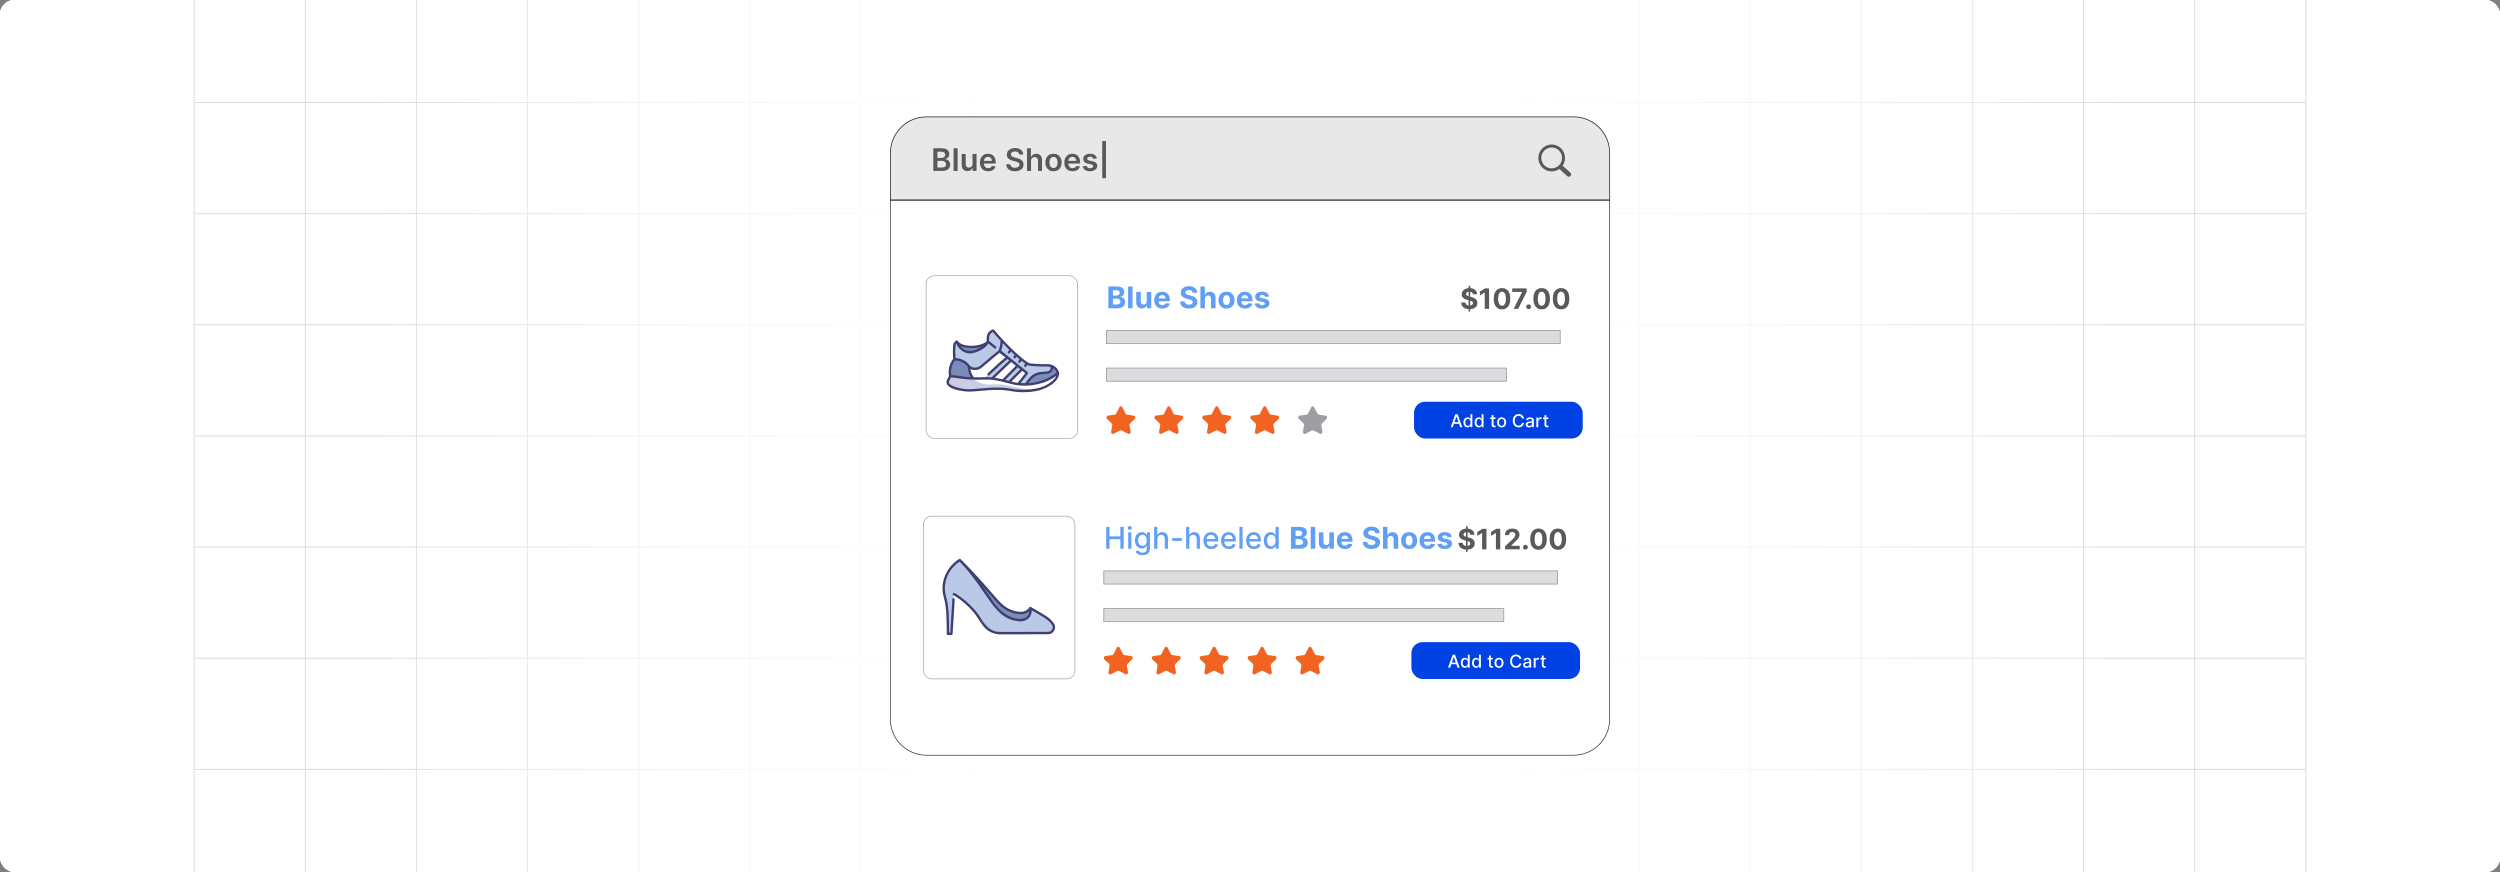 <?xml version="1.0" encoding="UTF-8"?><svg id="Layer_1" xmlns="http://www.w3.org/2000/svg" xmlns:xlink="http://www.w3.org/1999/xlink" viewBox="0 0 860 300"><rect x="0" y="0" width="860" height="300" fill="#808080" stroke="none"/><defs><clipPath id="clippath"><rect y="-.038" width="860" height="300.076" fill="none" stroke-width="0"/></clipPath><clipPath id="clippath-1"><rect y="-.038" width="860" height="300.076" fill="none" stroke-width="0"/></clipPath><linearGradient id="linear-gradient" x1="127.489" y1="149.981" x2="732.511" y2="149.981" gradientUnits="userSpaceOnUse"><stop offset="0" stop-color="#fff" stop-opacity="0"/><stop offset=".039" stop-color="#fff" stop-opacity=".179"/><stop offset=".087" stop-color="#fff" stop-opacity=".369"/><stop offset=".137" stop-color="#fff" stop-opacity=".539"/><stop offset=".189" stop-color="#fff" stop-opacity=".681"/><stop offset=".244" stop-color="#fff" stop-opacity=".797"/><stop offset=".301" stop-color="#fff" stop-opacity=".887"/><stop offset=".363" stop-color="#fff" stop-opacity=".951"/><stop offset=".432" stop-color="#fff" stop-opacity=".988"/><stop offset=".523" stop-color="#fff"/><stop offset=".583" stop-color="#fff" stop-opacity=".984"/><stop offset=".643" stop-color="#fff" stop-opacity=".937"/><stop offset=".703" stop-color="#fff" stop-opacity=".858"/><stop offset=".763" stop-color="#fff" stop-opacity=".747"/><stop offset=".823" stop-color="#fff" stop-opacity=".604"/><stop offset=".883" stop-color="#fff" stop-opacity=".428"/><stop offset=".943" stop-color="#fff" stop-opacity=".225"/><stop offset="1" stop-color="#fff" stop-opacity="0"/></linearGradient><linearGradient id="linear-gradient-2" x1="560.116" y1="165.088" x2="560.116" y2="163.644" gradientUnits="userSpaceOnUse"><stop offset=".001" stop-color="#ff1d25" stop-opacity="0"/><stop offset=".079" stop-color="#f6272d" stop-opacity=".259"/><stop offset=".156" stop-color="#f03034" stop-opacity=".483"/><stop offset=".233" stop-color="#ea383b" stop-opacity=".669"/><stop offset=".307" stop-color="#e53e3f" stop-opacity=".813"/><stop offset=".378" stop-color="#e24243" stop-opacity=".916"/><stop offset=".445" stop-color="#e04545" stop-opacity=".979"/><stop offset=".503" stop-color="#e04646"/><stop offset=".561" stop-color="#e04545" stop-opacity=".979"/><stop offset=".627" stop-color="#e24243" stop-opacity=".917"/><stop offset=".697" stop-color="#e53e3f" stop-opacity=".815"/><stop offset=".77" stop-color="#ea383b" stop-opacity=".672"/><stop offset=".845" stop-color="#ef3135" stop-opacity=".488"/><stop offset=".922" stop-color="#f6272d" stop-opacity=".263"/><stop offset="1" stop-color="#ff1d25" stop-opacity="0"/></linearGradient><linearGradient id="linear-gradient-3" x1="469.176" y1="149.136" x2="469.176" y2="147.796" xlink:href="#linear-gradient-2"/></defs><rect y="0" width="860" height="300" rx="5" ry="5" fill="#fff" stroke-width="0"/><rect y="0" width="860" height="300" rx="5" ry="5" fill="#fff" stroke-width="0"/><g clip-path="url(#clippath)"><rect y="0" width="860" height="300" rx="5" ry="5" fill="#fff" stroke-width="0"/><g clip-path="url(#clippath-1)"><rect y="-.038" width="860" height="300" rx="5" ry="5" fill="#fff" stroke-width="0"/><rect x="66.787" y="-2.966" width="726.419" height="305.872" fill="none" stroke="#dbdcdd" stroke-miterlimit="10" stroke-width=".353"/><polyline points="66.791 264.672 105.02 264.672 143.248 264.672 143.265 264.672 181.493 264.672 219.705 264.672 219.721 264.672 257.95 264.672 296.178 264.672 296.195 264.672 334.423 264.672 372.651 264.672 410.896 264.672 449.108 264.672 487.337 264.672 487.353 264.672 525.581 264.672 563.81 264.672 563.826 264.672 602.054 264.672 640.267 264.672 640.283 264.672 678.511 264.672 716.74 264.672 754.968 264.672 754.984 264.672 793.213 264.672" fill="none" stroke="#dbdcdd" stroke-miterlimit="10" stroke-width=".353"/><polyline points="66.791 226.428 105.02 226.428 143.248 226.428 143.265 226.428 181.493 226.428 219.705 226.428 219.721 226.428 257.95 226.428 296.178 226.428 296.195 226.428 334.423 226.428 372.651 226.428 410.896 226.428 449.108 226.428 487.337 226.428 487.353 226.428 525.581 226.428 563.81 226.428 563.826 226.428 602.054 226.428 640.267 226.428 640.283 226.428 678.511 226.428 716.74 226.428 754.968 226.428 754.984 226.428 793.213 226.428" fill="none" stroke="#dbdcdd" stroke-miterlimit="10" stroke-width=".353"/><polyline points="66.791 188.199 105.02 188.199 143.248 188.199 143.265 188.199 181.493 188.199 219.705 188.199 219.721 188.199 257.95 188.199 296.178 188.199 296.195 188.199 334.423 188.199 372.651 188.199 410.896 188.199 449.108 188.199 487.337 188.199 487.353 188.199 525.581 188.199 563.81 188.199 563.826 188.199 602.054 188.199 640.267 188.199 640.283 188.199 678.511 188.199 716.74 188.199 754.968 188.199 754.984 188.199 793.213 188.199" fill="none" stroke="#dbdcdd" stroke-miterlimit="10" stroke-width=".353"/><polyline points="66.791 149.954 105.02 149.954 143.248 149.954 143.265 149.954 181.493 149.954 219.705 149.954 219.721 149.954 257.95 149.954 296.178 149.954 296.195 149.954 334.423 149.954 372.651 149.954 410.896 149.954 449.108 149.954 487.337 149.954 487.353 149.954 525.581 149.954 563.81 149.954 563.826 149.954 602.054 149.954 640.267 149.954 640.283 149.954 678.511 149.954 716.74 149.954 754.968 149.954 754.984 149.954 793.213 149.954" fill="none" stroke="#dbdcdd" stroke-miterlimit="10" stroke-width=".353"/><polyline points="66.791 111.726 105.02 111.726 143.248 111.726 143.265 111.726 181.493 111.726 219.705 111.726 219.721 111.726 257.95 111.726 296.178 111.726 296.195 111.726 334.423 111.726 372.651 111.726 410.896 111.726 449.108 111.726 487.337 111.726 487.353 111.726 525.581 111.726 563.81 111.726 563.826 111.726 602.054 111.726 640.267 111.726 640.283 111.726 678.511 111.726 716.74 111.726 754.968 111.726 754.984 111.726 793.213 111.726" fill="none" stroke="#dbdcdd" stroke-miterlimit="10" stroke-width=".353"/><polyline points="66.791 73.498 105.02 73.498 143.248 73.498 143.265 73.498 181.493 73.498 219.705 73.498 219.721 73.498 257.95 73.498 296.178 73.498 296.195 73.498 334.423 73.498 372.651 73.498 410.896 73.498 449.108 73.498 487.337 73.498 487.353 73.498 525.581 73.498 563.81 73.498 563.826 73.498 602.054 73.498 640.267 73.498 640.283 73.498 678.511 73.498 716.74 73.498 754.968 73.498 754.984 73.498 793.213 73.498" fill="none" stroke="#dbdcdd" stroke-miterlimit="10" stroke-width=".353"/><polyline points="66.791 35.269 105.02 35.269 143.248 35.269 143.265 35.269 181.493 35.269 219.705 35.269 219.721 35.269 257.95 35.269 296.178 35.269 296.195 35.269 334.423 35.269 372.651 35.269 410.896 35.269 449.108 35.269 487.337 35.269 487.353 35.269 525.581 35.269 563.81 35.269 563.826 35.269 602.054 35.269 640.267 35.269 640.283 35.269 678.511 35.269 716.74 35.269 754.968 35.269 754.984 35.269 793.213 35.269" fill="none" stroke="#dbdcdd" stroke-miterlimit="10" stroke-width=".353"/><polyline points="754.966 -2.982 754.966 -2.966 754.966 35.273 754.966 73.498 754.966 111.722 754.966 111.738 754.966 149.947 754.966 188.202 754.966 226.427 754.966 264.666 754.966 302.906" fill="none" stroke="#dbdcdd" stroke-miterlimit="10" stroke-width=".353"/><polyline points="716.742 -2.982 716.742 -2.966 716.742 35.273 716.742 73.498 716.742 111.722 716.742 111.738 716.742 149.947 716.742 188.202 716.742 226.427 716.742 264.666 716.742 302.906" fill="none" stroke="#dbdcdd" stroke-miterlimit="10" stroke-width=".353"/><polyline points="678.517 -2.982 678.517 -2.966 678.517 35.273 678.517 73.498 678.517 111.722 678.517 111.738 678.517 149.947 678.517 188.202 678.517 226.427 678.517 264.666 678.517 302.906" fill="none" stroke="#dbdcdd" stroke-miterlimit="10" stroke-width=".353"/><polyline points="640.262 -2.982 640.262 -2.966 640.262 35.273 640.262 73.498 640.262 111.722 640.262 111.738 640.262 149.947 640.262 188.202 640.262 226.427 640.262 264.666 640.262 302.906" fill="none" stroke="#dbdcdd" stroke-miterlimit="10" stroke-width=".353"/><polyline points="602.053 -2.982 602.053 -2.966 602.053 35.273 602.053 73.498 602.053 111.722 602.053 111.738 602.053 149.947 602.053 188.202 602.053 226.427 602.053 264.666 602.053 302.906" fill="none" stroke="#dbdcdd" stroke-miterlimit="10" stroke-width=".353"/><polyline points="563.813 -2.982 563.813 -2.966 563.813 35.273 563.813 73.498 563.813 111.722 563.813 111.738 563.813 149.947 563.813 188.202 563.813 226.427 563.813 264.666 563.813 302.906" fill="none" stroke="#dbdcdd" stroke-miterlimit="10" stroke-width=".353"/><polyline points="525.588 -2.982 525.588 -2.966 525.588 35.273 525.588 73.498 525.588 111.722 525.588 111.738 525.588 149.947 525.588 188.202 525.588 226.427 525.588 264.666 525.588 302.906" fill="none" stroke="#dbdcdd" stroke-miterlimit="10" stroke-width=".353"/><polyline points="487.334 -2.982 487.334 -2.966 487.334 35.273 487.334 73.498 487.334 111.722 487.334 111.738 487.334 149.947 487.334 188.202 487.334 226.427 487.334 264.666 487.334 302.906" fill="none" stroke="#dbdcdd" stroke-miterlimit="10" stroke-width=".353"/><polyline points="449.109 -2.982 449.109 -2.966 449.109 35.273 449.109 73.498 449.109 111.722 449.109 111.738 449.109 149.947 449.109 188.202 449.109 226.427 449.109 264.666 449.109 302.906" fill="none" stroke="#dbdcdd" stroke-miterlimit="10" stroke-width=".353"/><polyline points="410.899 -2.982 410.899 -2.966 410.899 35.273 410.899 73.498 410.899 111.722 410.899 111.738 410.899 149.947 410.899 188.202 410.899 226.427 410.899 264.666 410.899 302.906" fill="none" stroke="#dbdcdd" stroke-miterlimit="10" stroke-width=".353"/><polyline points="372.645 -2.982 372.645 -2.966 372.645 35.273 372.645 73.498 372.645 111.722 372.645 111.738 372.645 149.947 372.645 188.202 372.645 226.427 372.645 264.666 372.645 302.906" fill="none" stroke="#dbdcdd" stroke-miterlimit="10" stroke-width=".353"/><polyline points="334.42 -2.982 334.42 -2.966 334.42 35.273 334.42 73.498 334.42 111.722 334.42 111.738 334.42 149.947 334.42 188.202 334.42 226.427 334.42 264.666 334.42 302.906" fill="none" stroke="#dbdcdd" stroke-miterlimit="10" stroke-width=".353"/><polyline points="296.18 -2.982 296.18 -2.966 296.18 35.273 296.18 73.498 296.18 111.722 296.18 111.738 296.18 149.947 296.18 188.202 296.18 226.427 296.18 264.666 296.18 302.906" fill="none" stroke="#dbdcdd" stroke-miterlimit="10" stroke-width=".353"/><polyline points="257.956 -2.982 257.956 -2.966 257.956 35.273 257.956 73.498 257.956 111.722 257.956 111.738 257.956 149.947 257.956 188.202 257.956 226.427 257.956 264.666 257.956 302.906" fill="none" stroke="#dbdcdd" stroke-miterlimit="10" stroke-width=".353"/><polyline points="219.701 -2.982 219.701 -2.966 219.701 35.273 219.701 73.498 219.701 111.722 219.701 111.738 219.701 149.947 219.701 188.202 219.701 226.427 219.701 264.666 219.701 302.906" fill="none" stroke="#dbdcdd" stroke-miterlimit="10" stroke-width=".353"/><polyline points="181.491 -2.982 181.491 -2.966 181.491 35.273 181.491 73.498 181.491 111.722 181.491 111.738 181.491 149.947 181.491 188.202 181.491 226.427 181.491 264.666 181.491 302.906" fill="none" stroke="#dbdcdd" stroke-miterlimit="10" stroke-width=".353"/><polyline points="143.252 -2.982 143.252 -2.966 143.252 35.273 143.252 73.498 143.252 111.722 143.252 111.738 143.252 149.947 143.252 188.202 143.252 226.427 143.252 264.666 143.252 302.906" fill="none" stroke="#dbdcdd" stroke-miterlimit="10" stroke-width=".353"/><polyline points="105.027 -2.982 105.027 -2.966 105.027 35.273 105.027 73.498 105.027 111.722 105.027 111.738 105.027 149.947 105.027 188.202 105.027 226.427 105.027 264.666 105.027 302.906" fill="none" stroke="#dbdcdd" stroke-miterlimit="10" stroke-width=".353"/></g><rect x="127.489" y="-.038" width="605.022" height="300.038" fill="url(#linear-gradient)" stroke-width="0"/></g><line x1="560.121" y1="164.366" x2="560.111" y2="164.366" fill="none" opacity=".84" stroke="url(#linear-gradient-2)" stroke-miterlimit="10" stroke-width="1.445"/><g opacity=".74"><path d="M469.161,147.796c0,.37.01.73.03,1.1v.24c-.01-.08-.01-.16-.01-.24-.01-.37-.01-.73-.02-1.1" fill="none" stroke-width="0"/></g><path d="M469.191,149.136v-.24c-.02-.37-.03-.73-.03-1.1" fill="none" opacity=".84" stroke="url(#linear-gradient-3)" stroke-miterlimit="10" stroke-width="1.445"/><path d="M318.71,40.208h222.616c6.842,0,12.398,5.555,12.398,12.398v16.157h-247.411v-16.157c0-6.842,5.555-12.398,12.398-12.398Z" fill="#e8e8e8" stroke="#333" stroke-miterlimit="10" stroke-width=".282"/><path d="M306.277,68.92h247.447v178.475c0,6.842-5.555,12.398-12.398,12.398h-222.652c-6.842,0-12.398-5.555-12.398-12.398V68.92h0Z" fill="#fff" stroke="#333" stroke-miterlimit="10" stroke-width=".25"/><path d="M533.774,49.702h.002v.001c1.268 0,2.417.519,3.248,1.357.83.837,1.344,1.993,1.345,3.27h.001v.007h-.001c-.001.515-.084,1.01-.238,1.472-.026.077-.053.152-.081.223v.001c-.133.339-.305.659-.51.955l2.674,2.421.002.002.014.013.001.001c.151.145.233.339.243.535.01.195-.05.394-.182.553l-.001.002-.016.019-.003.003-.013.015-.002.002c-.144.152-.336.235-.531.245-.193.01-.39-.05-.549-.183l-.001-.001-.019-.016-.003-.002-2.734-2.476c-.081.057-.163.112-.247.164-.113.07-.231.136-.35.196-.616.31-1.312.484-2.047.484v.001h-.002v-.001c-1.268-0-2.417-.519-3.249-1.357-.83-.837-1.344-1.993-1.345-3.27h-.001v-.004h.001c0-1.278.515-2.436,1.346-3.273.83-.836,1.978-1.354,3.245-1.355v-.001h.003ZM533.776,50.74v.001h-.004v-.001c-.982.001-1.873.403-2.517,1.052-.644.649-1.044,1.547-1.044,2.538h.001v.004h-.001c.001.99.4,1.887,1.044,2.536.644.649,1.536,1.052,2.519,1.052v-.001h.004v.001c.982-.001,1.872-.403,2.517-1.052.644-.649,1.044-1.547,1.044-2.538h-.001v-.004h.001c-.001-.99-.4-1.887-1.044-2.536-.644-.649-1.535-1.052-2.519-1.052h0Z" fill="#58595b" stroke-width="0"/><path d="M321.057,58.801v-7.788h2.981c.562,0,1.03.088,1.404.264s.654.416.841.721.279.649.279,1.034c0,.317-.06.588-.183.812-.121.225-.285.406-.49.546-.205.139-.435.239-.689.3v.076c.276.015.542.1.797.253s.463.369.626.648c.162.279.243.616.243,1.011,0,.403-.098.765-.293,1.086s-.489.574-.883.758c-.393.185-.887.278-1.482.278h-3.152ZM322.468,54.325h1.395c.244,0,.463-.045.658-.135s.35-.218.462-.384c.113-.166.17-.363.17-.591,0-.302-.106-.55-.318-.745-.211-.195-.525-.293-.94-.293h-1.427v2.148ZM322.468,57.623h1.518c.512,0,.882-.098,1.108-.295.227-.196.341-.449.341-.759,0-.231-.058-.439-.172-.625-.113-.186-.276-.333-.486-.441-.211-.108-.462-.162-.753-.162h-1.556v2.282Z" fill="#58595b" stroke-width="0"/><path d="M329.412,51.013v7.788h-1.377v-7.788h1.377Z" fill="#58595b" stroke-width="0"/><path d="M334.55,56.345v-3.385h1.376v5.841h-1.335v-1.038h-.06c-.132.327-.348.594-.648.802-.3.208-.67.312-1.108.312-.383,0-.721-.085-1.014-.257-.293-.171-.521-.421-.686-.749-.164-.329-.247-.726-.247-1.192v-3.719h1.377v3.506c0,.37.102.664.304.882.203.218.47.327.799.327.203,0,.399-.05.59-.148.19-.099.347-.247.47-.443.123-.197.185-.443.185-.74Z" fill="#58595b" stroke-width="0"/><path d="M339.927,58.916c-.585,0-1.091-.123-1.516-.367-.424-.245-.751-.592-.979-1.042-.229-.45-.343-.981-.343-1.591,0-.601.115-1.129.345-1.584s.551-.81.964-1.065c.413-.254.898-.382,1.456-.382.36,0,.7.058,1.022.173.32.115.605.293.852.534.247.241.441.547.584.918.142.372.213.814.213,1.325v.422h-4.788v-.928h3.469c-.003-.264-.06-.498-.172-.705-.111-.206-.267-.37-.466-.489-.198-.119-.43-.179-.693-.179-.281,0-.529.068-.742.204-.213.135-.378.313-.496.532-.117.219-.178.46-.181.721v.81c0,.339.062.63.186.873s.298.427.521.555c.223.128.483.192.783.192.2,0,.381-.028.544-.085.162-.057.303-.141.422-.253.119-.111.209-.249.27-.415l1.286.144c-.082.34-.235.636-.463.888-.227.252-.517.447-.868.585-.352.138-.756.207-1.21.207Z" fill="#58595b" stroke-width="0"/><path d="M350.639,53.154c-.036-.333-.185-.591-.447-.776s-.603-.278-1.02-.278c-.295,0-.547.044-.757.133-.211.089-.372.209-.483.361-.111.152-.169.326-.171.521,0,.162.037.303.112.422.074.119.177.22.306.302.13.083.273.152.43.207s.315.102.476.141l.731.183c.294.068.577.161.85.277.273.117.518.264.734.441.217.177.388.392.515.643s.19.545.19.882c0,.456-.117.857-.35,1.204-.233.346-.57.616-1.01.81-.44.194-.972.29-1.596.29-.606,0-1.131-.094-1.576-.281-.444-.188-.792-.461-1.042-.821s-.385-.799-.405-1.316h1.389c.021.272.103.497.251.677.146.18.339.315.576.403.236.089.502.133.797.133.307,0,.575-.046.808-.139.232-.092.414-.222.546-.388s.199-.361.201-.584c-.002-.203-.061-.371-.179-.503-.116-.133-.279-.245-.488-.335-.209-.09-.453-.17-.732-.241l-.886-.229c-.642-.165-1.148-.415-1.52-.751s-.557-.783-.557-1.34c0-.459.125-.861.374-1.206.25-.345.59-.613,1.022-.804.431-.191.919-.287,1.464-.287.553,0,1.037.096,1.455.287.417.191.744.456.982.795.238.338.361.727.369,1.165h-1.357Z" fill="#58595b" stroke-width="0"/><path d="M354.674,55.379v3.422h-1.377v-7.788h1.347v2.939h.068c.137-.33.349-.59.637-.781s.655-.287,1.101-.287c.406,0,.76.085,1.062.254.302.17.535.418.701.746s.249.726.249,1.198v3.719h-1.376v-3.506c0-.393-.101-.699-.303-.918-.201-.219-.483-.329-.846-.329-.243,0-.461.053-.652.158-.191.105-.341.257-.449.455-.107.198-.161.437-.161.719Z" fill="#58595b" stroke-width="0"/><path d="M362.408,58.916c-.57,0-1.065-.126-1.482-.377-.419-.251-.742-.602-.972-1.054-.23-.451-.345-.979-.345-1.582,0-.603.115-1.132.345-1.585.23-.454.553-.806.972-1.057.418-.251.912-.377,1.482-.377s1.065.126,1.483.377.742.603.972,1.057c.23.454.344.982.344,1.585,0,.604-.114,1.131-.344,1.582-.23.452-.554.803-.972,1.054s-.913.377-1.483.377ZM362.416,57.812c.31,0,.568-.085.776-.257.207-.171.362-.401.466-.69.102-.289.153-.611.153-.966,0-.357-.051-.682-.153-.972-.103-.29-.259-.521-.466-.694-.208-.172-.467-.258-.776-.258-.316,0-.58.086-.789.258-.209.173-.365.404-.468.694-.102.29-.154.614-.154.972,0,.355.052.677.154.966s.259.519.468.69c.209.171.473.257.789.257Z" fill="#58595b" stroke-width="0"/><path d="M368.956,58.916c-.585,0-1.091-.123-1.516-.367-.424-.245-.751-.592-.979-1.042-.229-.45-.343-.981-.343-1.591,0-.601.115-1.129.345-1.584s.551-.81.964-1.065c.413-.254.898-.382,1.456-.382.36,0,.7.058,1.022.173.32.115.605.293.852.534.247.241.441.547.584.918.142.372.213.814.213,1.325v.422h-4.788v-.928h3.469c-.003-.264-.06-.498-.172-.705-.111-.206-.267-.37-.466-.489-.198-.119-.43-.179-.693-.179-.281,0-.529.068-.742.204-.213.135-.378.313-.496.532-.117.219-.178.46-.181.721v.81c0,.339.062.63.186.873s.298.427.521.555c.223.128.483.192.783.192.2,0,.381-.028.544-.085.162-.057.303-.141.422-.253.119-.111.209-.249.27-.415l1.286.144c-.082.34-.235.636-.463.888-.227.252-.517.447-.868.585-.352.138-.756.207-1.21.207Z" fill="#58595b" stroke-width="0"/><path d="M377.335,54.504l-1.255.137c-.036-.127-.098-.246-.185-.357-.088-.112-.205-.202-.352-.27-.147-.068-.327-.103-.54-.103-.287,0-.527.062-.721.186-.194.124-.29.285-.287.483-.003.17.06.308.188.415.129.106.341.194.638.262l.996.213c.553.119.964.308,1.234.566.27.259.406.597.408,1.015-.002.368-.109.692-.321.972-.212.28-.505.499-.88.656-.376.157-.807.236-1.293.236-.715,0-1.291-.15-1.727-.451-.436-.301-.696-.719-.779-1.257l1.342-.129c.06.264.19.463.388.597.198.134.455.201.772.201.327,0,.59-.067.789-.201s.299-.301.299-.498c0-.167-.065-.305-.192-.414-.128-.109-.326-.193-.596-.251l-.996-.209c-.56-.117-.975-.314-1.243-.591-.269-.277-.402-.629-.399-1.055-.003-.36.096-.672.295-.938.199-.265.477-.47.833-.616.355-.145.767-.218,1.233-.218.685,0,1.224.145,1.618.437s.639.686.732,1.183Z" fill="#58595b" stroke-width="0"/><path d="M380.445,48.503v12.808h-1.278v-12.808h1.278Z" fill="#58595b" stroke-width="0"/><path d="M381.267,106.042v-7.504h3.005c.552,0,1.013.082,1.381.246.369.164.646.39.832.68s.278.622.278.999c0,.293-.059.55-.176.771-.117.221-.278.402-.481.542-.204.141-.438.24-.698.299v.073c.286.012.554.093.804.242.251.149.454.357.61.625.156.267.234.585.234.955,0,.398-.098.753-.295,1.065-.196.311-.486.558-.87.738s-.856.271-1.418.271h-3.206ZM382.854,101.678h1.176c.218,0,.411-.038.581-.115s.304-.186.402-.328c.1-.142.148-.311.148-.509,0-.271-.096-.49-.287-.656s-.464-.249-.815-.249h-1.205v1.857ZM382.854,104.745h1.293c.442,0,.765-.085.968-.254.202-.17.304-.397.304-.68,0-.207-.05-.391-.15-.55-.1-.159-.242-.283-.427-.373s-.403-.136-.657-.136h-1.33v1.993Z" fill="#619ef5" stroke-width="0"/><path d="M389.618,98.538v7.504h-1.56v-7.504h1.56Z" fill="#619ef5" stroke-width="0"/><path d="M394.473,103.646v-3.232h1.56v5.628h-1.498v-1.022h-.059c-.128.33-.338.595-.633.795-.294.2-.652.3-1.075.3-.376,0-.707-.085-.993-.256s-.509-.414-.669-.73c-.159-.315-.241-.692-.243-1.132v-3.584h1.56v3.305c.003.333.092.595.268.788s.412.29.707.29c.189,0,.364-.043.528-.13.163-.086.296-.215.398-.387.102-.171.15-.382.148-.634Z" fill="#619ef5" stroke-width="0"/><path d="M399.844,106.152c-.578,0-1.076-.118-1.493-.353-.416-.236-.736-.57-.962-1.004-.225-.434-.337-.947-.337-1.541,0-.579.112-1.087.337-1.524.226-.437.542-.778.951-1.022.409-.245.89-.367,1.442-.367.371,0,.717.06,1.038.178.321.119.603.296.843.533.241.237.429.535.562.892.135.358.202.776.202,1.255v.429h-4.753v-.968h3.283c0-.225-.049-.423-.146-.597-.098-.173-.232-.31-.405-.408-.172-.099-.371-.148-.599-.148-.237,0-.446.054-.629.163-.182.108-.324.254-.427.436-.102.182-.155.384-.157.606v.919c0,.278.052.519.155.722.104.203.251.359.442.469.19.11.416.165.678.165.173,0,.332-.024.476-.073.144-.049.268-.122.37-.22.102-.098.182-.217.235-.359l1.443.095c-.073.347-.223.649-.449.907-.226.258-.517.458-.872.601s-.765.214-1.23.214Z" fill="#619ef5" stroke-width="0"/><path d="M410.281,100.696c-.029-.295-.155-.525-.378-.689-.223-.164-.523-.245-.905-.245-.259,0-.477.036-.655.108-.179.072-.315.171-.409.299-.094.127-.141.271-.141.432-.005.134.023.252.086.352.062.101.148.186.259.259.109.072.236.134.381.186.144.053.298.097.462.134l.674.161c.327.073.628.171.901.293s.511.273.711.451.355.388.467.63c.111.242.168.519.171.832-.003.46-.119.857-.351,1.193-.231.336-.562.596-.996.78s-.956.277-1.566.277c-.606,0-1.133-.093-1.581-.279s-.798-.461-1.048-.826c-.251-.365-.382-.818-.395-1.357h1.535c.018.252.09.461.219.628.128.167.3.293.517.377.216.084.461.127.734.127.269,0,.503-.039.702-.118.198-.078.353-.186.463-.326.11-.14.165-.299.165-.48,0-.169-.05-.31-.148-.425s-.243-.212-.433-.293c-.19-.081-.421-.154-.694-.22l-.816-.205c-.633-.154-1.133-.395-1.499-.722-.366-.328-.549-.769-.546-1.323-.003-.455.119-.852.364-1.191.246-.34.583-.605,1.014-.795.43-.19.918-.286,1.466-.286.557,0,1.043.095,1.46.286.416.191.74.456.973.795.232.339.352.733.359,1.18h-1.52Z" fill="#619ef5" stroke-width="0"/><path d="M414.498,102.788v3.254h-1.56v-7.504h1.517v2.869h.066c.127-.332.332-.593.615-.782s.639-.284,1.066-.284c.391,0,.732.085,1.024.255s.519.413.682.729c.162.316.242.694.239,1.134v3.583h-1.56v-3.305c.003-.347-.085-.617-.262-.81-.178-.193-.425-.29-.742-.29-.213,0-.4.045-.562.135-.162.091-.289.222-.381.394s-.139.379-.142.621Z" fill="#619ef5" stroke-width="0"/><path d="M421.922,106.152c-.569,0-1.06-.122-1.475-.365-.414-.243-.733-.583-.959-1.019-.225-.436-.337-.942-.337-1.519,0-.582.112-1.09.337-1.526.226-.436.545-.775.959-1.019s.905-.365,1.475-.365,1.06.122,1.475.365.733.583.958,1.019.338.945.338,1.526c0,.576-.113,1.083-.338,1.519s-.544.776-.958,1.019c-.414.243-.905.365-1.475.365ZM421.928,104.943c.26,0,.476-.074.649-.222.173-.148.305-.35.394-.606.089-.257.134-.548.134-.876,0-.327-.045-.619-.134-.875-.089-.257-.221-.46-.394-.608-.174-.149-.39-.224-.649-.224-.261,0-.48.075-.657.224-.178.149-.31.352-.399.608-.089.256-.134.548-.134.875,0,.328.045.619.134.876.089.256.222.459.399.606.177.147.397.222.657.222Z" fill="#619ef5" stroke-width="0"/><path d="M428.274,106.152c-.578,0-1.076-.118-1.493-.353-.416-.236-.736-.57-.962-1.004-.225-.434-.337-.947-.337-1.541,0-.579.112-1.087.337-1.524.226-.437.542-.778.951-1.022.409-.245.89-.367,1.442-.367.371,0,.717.06,1.038.178.321.119.603.296.843.533.241.237.429.535.562.892.135.358.202.776.202,1.255v.429h-4.753v-.968h3.283c0-.225-.049-.423-.146-.597-.098-.173-.232-.31-.405-.408-.172-.099-.371-.148-.599-.148-.237,0-.446.054-.629.163-.182.108-.324.254-.427.436-.102.182-.155.384-.157.606v.919c0,.278.052.519.155.722.104.203.251.359.442.469.19.11.416.165.678.165.173,0,.332-.024.476-.073.144-.049.268-.122.37-.22.102-.098.182-.217.235-.359l1.443.095c-.073.347-.223.649-.449.907-.226.258-.517.458-.872.601s-.765.214-1.23.214Z" fill="#619ef5" stroke-width="0"/><path d="M436.559,102.019l-1.429.088c-.024-.122-.077-.232-.158-.332-.08-.099-.185-.178-.316-.238-.131-.06-.286-.089-.468-.089-.241,0-.445.05-.611.152s-.249.236-.249.405c0,.134.054.248.161.341s.292.168.553.224l1.02.205c.547.112.955.293,1.224.542.269.249.402.577.402.982,0,.369-.107.692-.324.971-.216.278-.512.495-.887.65-.375.155-.807.232-1.295.232-.745,0-1.338-.156-1.779-.467-.44-.311-.699-.736-.774-1.273l1.535-.081c.046.228.158.4.337.519.179.119.407.178.685.178.273,0,.494-.053.661-.159.167-.106.252-.244.255-.412-.003-.142-.062-.258-.18-.35s-.298-.162-.542-.211l-.975-.194c-.55-.11-.959-.301-1.227-.572-.267-.271-.4-.617-.4-1.037,0-.361.098-.673.295-.934.196-.262.474-.463.831-.605.358-.142.777-.212,1.259-.212.711,0,1.272.15,1.681.451.409.301.647.71.716,1.228Z" fill="#619ef5" stroke-width="0"/><path d="M506.693,101.232c-.027-.278-.146-.494-.355-.648s-.492-.231-.851-.231c-.243,0-.449.034-.617.102-.167.067-.295.161-.384.281-.089.119-.133.255-.133.406-.005.127.022.237.081.331s.14.175.243.243c.103.068.223.127.358.176s.28.091.434.126l.634.151c.309.069.591.161.848.276.258.115.48.256.669.424.189.168.335.365.44.592.104.228.157.488.16.782-.003.432-.112.806-.329,1.122s-.529.56-.938.734c-.407.173-.898.26-1.473.26-.569,0-1.065-.087-1.487-.262-.421-.174-.749-.434-.985-.777-.235-.343-.358-.769-.37-1.276h1.443c.017.236.085.434.205.591.121.157.283.275.486.355.203.079.434.119.69.119.253,0,.473-.037.66-.11.188-.073.332-.175.435-.307.103-.131.155-.281.155-.451,0-.159-.047-.291-.14-.4-.093-.108-.229-.2-.406-.275-.179-.076-.396-.144-.653-.206l-.769-.193c-.595-.144-1.065-.371-1.409-.679-.344-.308-.516-.722-.513-1.244-.003-.427.111-.8.343-1.12.231-.319.548-.569.952-.748.404-.179.864-.269,1.379-.269.523,0,.981.09,1.372.269.392.179.697.429.915.748.219.319.331.689.338,1.109h-1.43ZM505.194,107.141v-8.82h.565v8.82h-.565Z" fill="#58595b" stroke-width="0"/><path d="M512.247,99.203v7.056h-1.491v-5.64h-.042l-1.615,1.013v-1.323l1.746-1.106h1.402Z" fill="#58595b" stroke-width="0"/><path d="M516.691,106.415c-.593-.002-1.103-.148-1.528-.438-.426-.289-.753-.709-.981-1.257-.23-.549-.342-1.21-.34-1.981,0-.769.114-1.425.343-1.967.229-.542.556-.955.982-1.238.426-.284.934-.426,1.524-.426.59,0,1.099.143,1.524.427s.754.698.983,1.239.344,1.196.342,1.965c0,.774-.114,1.436-.343,1.985-.23.549-.556.968-.981,1.257-.425.29-.934.435-1.526.435ZM516.691,105.177c.404,0,.727-.203.968-.61.241-.406.36-1.016.358-1.83,0-.535-.055-.981-.163-1.336-.109-.356-.264-.624-.462-.803-.199-.179-.433-.269-.701-.269-.402,0-.724.201-.965.603s-.363,1.004-.365,1.805c0,.542.055.994.164,1.356.108.362.263.633.463.813.2.181.435.271.703.271Z" fill="#58595b" stroke-width="0"/><path d="M520.687,106.259l2.926-5.789v-.048h-3.407v-1.22h4.95v1.237l-2.928,5.819h-1.541Z" fill="#58595b" stroke-width="0"/><path d="M525.839,106.349c-.228,0-.422-.081-.584-.243s-.242-.356-.242-.584c0-.225.08-.418.242-.579.162-.161.356-.241.584-.241.221,0,.414.08.579.241.165.161.248.354.248.579,0,.151-.038.29-.115.415-.077.126-.178.225-.302.3s-.261.112-.41.112Z" fill="#58595b" stroke-width="0"/><path d="M530.332,106.415c-.593-.002-1.103-.148-1.528-.438-.426-.289-.753-.709-.981-1.257-.23-.549-.342-1.21-.34-1.981,0-.769.114-1.425.343-1.967.229-.542.556-.955.982-1.238.426-.284.934-.426,1.524-.426.59,0,1.099.143,1.524.427s.754.698.983,1.239.344,1.196.342,1.965c0,.774-.114,1.436-.343,1.985-.23.549-.556.968-.981,1.257-.425.29-.934.435-1.526.435ZM530.332,105.177c.404,0,.727-.203.968-.61.241-.406.36-1.016.358-1.83,0-.535-.055-.981-.163-1.336-.109-.356-.264-.624-.462-.803-.199-.179-.433-.269-.701-.269-.402,0-.724.201-.965.603s-.363,1.004-.365,1.805c0,.542.055.994.164,1.356.108.362.263.633.463.813.2.181.435.271.703.271Z" fill="#58595b" stroke-width="0"/><path d="M537.01,106.415c-.593-.002-1.103-.148-1.528-.438-.426-.289-.753-.709-.981-1.257-.23-.549-.342-1.21-.34-1.981,0-.769.114-1.425.343-1.967.229-.542.556-.955.982-1.238.426-.284.934-.426,1.524-.426.59,0,1.099.143,1.524.427s.754.698.983,1.239.344,1.196.342,1.965c0,.774-.114,1.436-.343,1.985-.23.549-.556.968-.981,1.257-.425.29-.934.435-1.526.435ZM537.01,105.177c.404,0,.727-.203.968-.61.241-.406.36-1.016.358-1.83,0-.535-.055-.981-.163-1.336-.109-.356-.264-.624-.462-.803-.199-.179-.433-.269-.701-.269-.402,0-.724.201-.965.603s-.363,1.004-.365,1.805c0,.542.055.994.164,1.356.108.362.263.633.463.813.2.181.435.271.703.271Z" fill="#58595b" stroke-width="0"/><path d="M386.1,140.093l1.131,2.218c.093.182.256.304.441.33l2.364.332c.514.072.705.8.307,1.175l-1.587,1.497c-.166.157-.243.404-.201.643l.39,2.201c.095.533-.386.964-.826.74l-2.29-1.165c-.155-.079-.333-.079-.488,0l-2.29,1.165c-.44.224-.921-.206-.826-.74l.39-2.201c.043-.24-.035-.486-.201-.643l-1.587-1.497c-.397-.375-.207-1.103.307-1.175l2.364-.332c.185-.026.348-.148.441-.33l1.131-2.218c.228-.447.801-.447,1.029,0Z" fill="#f26322" stroke-width="0"/><path d="M402.595,140.093l1.131,2.218c.093.182.256.304.441.33l2.364.332c.514.072.705.8.307,1.175l-1.587,1.497c-.166.157-.243.404-.201.643l.39,2.201c.095.533-.386.964-.826.74l-2.29-1.165c-.155-.079-.333-.079-.488,0l-2.29,1.165c-.44.224-.921-.206-.826-.74l.39-2.201c.043-.24-.035-.486-.201-.643l-1.587-1.497c-.397-.375-.207-1.103.307-1.175l2.364-.332c.185-.026.348-.148.441-.33l1.131-2.218c.228-.447.801-.447,1.029,0Z" fill="#f26322" stroke-width="0"/><path d="M419.09,140.093l1.131,2.218c.093.182.256.304.441.33l2.364.332c.514.072.705.8.307,1.175l-1.587,1.497c-.166.157-.243.404-.201.643l.39,2.201c.095.533-.386.964-.826.74l-2.29-1.165c-.155-.079-.333-.079-.488,0l-2.29,1.165c-.44.224-.921-.206-.826-.74l.39-2.201c.043-.24-.035-.486-.201-.643l-1.587-1.497c-.397-.375-.207-1.103.307-1.175l2.364-.332c.185-.026.348-.148.441-.33l1.131-2.218c.228-.447.801-.447,1.029,0Z" fill="#f26322" stroke-width="0"/><path d="M435.585,140.093l1.131,2.218c.093.182.256.304.441.33l2.364.332c.514.072.705.8.307,1.175l-1.587,1.497c-.166.157-.243.404-.201.643l.39,2.201c.095.533-.386.964-.826.74l-2.29-1.165c-.155-.079-.333-.079-.488,0l-2.29,1.165c-.44.224-.921-.206-.826-.74l.39-2.201c.043-.24-.035-.486-.201-.643l-1.587-1.497c-.397-.375-.207-1.103.307-1.175l2.364-.332c.185-.026.348-.148.441-.33l1.131-2.218c.228-.447.801-.447,1.029,0Z" fill="#f26322" stroke-width="0"/><path d="M452.08,140.093l1.131,2.218c.093.182.256.304.441.33l2.364.332c.514.072.705.8.307,1.175l-1.587,1.497c-.166.157-.243.404-.201.643l.39,2.201c.095.533-.386.964-.826.74l-2.29-1.165c-.155-.079-.333-.079-.488,0l-2.29,1.165c-.44.224-.921-.206-.826-.74l.39-2.201c.043-.24-.035-.486-.201-.643l-1.587-1.497c-.397-.375-.207-1.103.307-1.175l2.364-.332c.185-.026.348-.148.441-.33l1.131-2.218c.228-.447.801-.447,1.029,0Z" fill="#9c9ea1" stroke-width="0"/><rect x="318.864" y="95.23" width="52.093" height="55.974" fill="none" stroke-width="0"/><rect x="380.614" y="113.679" width="156.102" height="4.528" fill="#dbdcdd" stroke="#9c9ea1" stroke-miterlimit="10" stroke-width=".287"/><rect x="380.614" y="126.616" width="137.588" height="4.528" fill="#dbdcdd" stroke="#9c9ea1" stroke-miterlimit="10" stroke-width=".287"/><rect x="318.58" y="94.847" width="52.093" height="55.974" rx="2.856" ry="2.856" fill="none" stroke="#9c9ea1" stroke-miterlimit="10" stroke-width=".227"/><rect x="486.431" y="138.187" width="58.017" height="12.673" rx="3.816" ry="3.816" fill="#0042e3" stroke-width="0"/><path d="M499.748,146.962h-.716l1.609-4.474h.78l1.609,4.474h-.716l-1.266-3.661h-.034l-1.268,3.661ZM499.868,145.21h2.324v.568h-2.324v-.568Z" fill="#fff" stroke-width="0"/><path d="M504.827,147.028c-.272,0-.513-.069-.725-.208s-.378-.338-.498-.596c-.12-.259-.18-.569-.18-.932,0-.363.06-.673.183-.931.121-.258.288-.455.501-.592.213-.137.453-.205.723-.205.209,0,.376.035.504.103.127.069.227.15.297.242s.126.172.165.242h.039v-1.662h.653v4.474h-.638v-.522h-.055c-.039.071-.096.153-.169.245-.074.092-.175.172-.303.24s-.294.102-.498.102ZM504.971,146.471c.189,0,.348-.05.477-.149.131-.1.23-.238.297-.416.068-.178.102-.385.102-.621,0-.233-.033-.437-.1-.611-.067-.175-.166-.311-.295-.409-.13-.098-.29-.146-.481-.146-.196,0-.36.051-.491.153-.131.102-.23.241-.296.417s-.1.375-.1.596c0,.225.034.426.101.605.067.179.167.321.298.425.132.104.295.156.488.156Z" fill="#fff" stroke-width="0"/><path d="M508.676,147.028c-.272,0-.513-.069-.725-.208s-.378-.338-.498-.596c-.12-.259-.18-.569-.18-.932,0-.363.06-.673.183-.931.121-.258.288-.455.501-.592.213-.137.453-.205.723-.205.209,0,.376.035.504.103.127.069.227.15.297.242s.126.172.165.242h.039v-1.662h.653v4.474h-.638v-.522h-.055c-.039.071-.096.153-.169.245-.074.092-.175.172-.303.24s-.294.102-.498.102ZM508.819,146.471c.189,0,.348-.05.477-.149.131-.1.23-.238.297-.416.068-.178.102-.385.102-.621,0-.233-.033-.437-.1-.611-.067-.175-.166-.311-.295-.409-.13-.098-.29-.146-.481-.146-.196,0-.36.051-.491.153-.131.102-.23.241-.296.417s-.1.375-.1.596c0,.225.034.426.101.605.067.179.167.321.298.425.132.104.295.156.488.156Z" fill="#fff" stroke-width="0"/><path d="M514.464,143.607v.524h-1.832v-.524h1.832ZM513.123,142.803h.653v3.174c0,.127.019.222.057.285s.087.106.147.129.126.034.197.034c.053,0,.099-.003.138-.011.04-.007.07-.013.092-.018l.118.54c-.038.015-.092.03-.161.045-.07.015-.158.023-.263.025-.172.003-.332-.027-.48-.091-.148-.065-.269-.163-.36-.297-.092-.134-.138-.302-.138-.504v-3.31Z" fill="#fff" stroke-width="0"/><path d="M516.564,147.03c-.315,0-.589-.072-.823-.216-.235-.144-.417-.346-.547-.605-.129-.259-.194-.562-.194-.909,0-.348.065-.653.194-.914.13-.26.311-.463.547-.607.234-.144.509-.216.823-.216s.589.072.823.216.417.347.546.607c.13.261.194.565.194.914,0,.346-.065.649-.194.909-.129.259-.311.461-.546.605s-.509.216-.823.216ZM516.566,146.482c.204,0,.373-.054.507-.162.134-.108.233-.252.298-.431.065-.179.098-.377.098-.592,0-.214-.032-.411-.098-.591-.065-.18-.164-.324-.298-.434s-.303-.164-.507-.164c-.205,0-.375.055-.51.164s-.234.254-.3.434c-.065.18-.097.377-.097.591,0,.215.032.413.097.592.065.179.165.323.3.431.135.107.305.162.51.162Z" fill="#fff" stroke-width="0"/><path d="M524.253,143.943h-.682c-.026-.145-.075-.273-.146-.384s-.158-.205-.262-.282-.219-.136-.347-.175c-.127-.04-.262-.059-.404-.059-.258,0-.488.065-.691.194-.203.13-.364.32-.481.57s-.176.556-.176.917c0,.364.059.671.176.922s.278.44.482.568c.203.128.433.192.688.192.142,0,.275-.019.403-.058.127-.039.243-.096.347-.171.102-.076.19-.169.263-.278.072-.11.122-.236.149-.379l.682.002c-.036.22-.106.422-.211.606-.103.185-.237.343-.399.477-.162.133-.348.236-.556.309-.209.073-.435.109-.682.109-.388,0-.732-.092-1.035-.276-.304-.184-.542-.448-.716-.791s-.261-.754-.261-1.23c0-.477.087-.888.262-1.231s.414-.606.717-.791c.303-.184.647-.276,1.033-.276.237,0,.459.034.665.102.206.067.392.167.556.297.165.13.301.289.409.476.107.188.18.401.218.641Z" fill="#fff" stroke-width="0"/><path d="M525.984,147.037c-.212,0-.404-.04-.576-.119-.172-.079-.308-.195-.407-.346s-.149-.337-.149-.557c0-.189.036-.345.108-.467.073-.122.172-.219.295-.29.124-.071.263-.125.415-.162.153-.037.31-.064.468-.083.201-.023.364-.043.489-.058.125-.015.217-.04.273-.075s.085-.092.085-.17v-.015c0-.191-.054-.339-.16-.443-.107-.105-.267-.157-.477-.157-.22,0-.393.048-.519.145s-.214.204-.262.322l-.613-.14c.072-.204.179-.369.319-.495s.303-.218.486-.275c.184-.058.377-.086.579-.086.134,0,.276.016.427.047.151.031.292.088.424.171s.24.202.324.355c.085.154.127.353.127.598v2.228h-.638v-.459h-.026c-.042.085-.105.168-.19.249-.084.082-.192.149-.325.203-.133.054-.291.081-.477.081ZM526.127,146.512c.181,0,.335-.036.464-.107s.228-.165.295-.281c.068-.116.102-.24.102-.372v-.433c-.023.023-.068.044-.134.065-.066.019-.142.036-.227.05-.084.014-.167.026-.247.037-.08.011-.146.02-.2.027-.127.016-.242.043-.347.081-.104.038-.188.092-.249.163-.061.071-.093.165-.093.281,0,.162.06.284.179.366.12.082.272.123.457.123Z" fill="#fff" stroke-width="0"/><path d="M528.51,146.962v-3.356h.631v.533h.035c.06-.181.169-.323.324-.427.155-.104.331-.156.527-.156.041,0,.09.002.145.004s.1.007.132.011v.625c-.026-.007-.072-.016-.14-.025-.066-.01-.134-.014-.201-.014-.154,0-.291.032-.411.097s-.216.154-.285.269c-.07.114-.105.244-.105.39v2.049h-.652Z" fill="#fff" stroke-width="0"/><path d="M532.635,143.607v.524h-1.832v-.524h1.832ZM531.295,142.803h.653v3.174c0,.127.019.222.057.285s.087.106.147.129.126.034.197.034c.053,0,.099-.003.138-.011.04-.007.07-.013.092-.018l.118.54c-.038.015-.092.03-.161.045-.07.015-.158.023-.263.025-.172.003-.332-.027-.48-.091-.148-.065-.269-.163-.36-.297-.092-.134-.138-.302-.138-.504v-3.31Z" fill="#fff" stroke-width="0"/><path d="M380.53,188.754v-7.504h1.133v3.261h3.741v-3.261h1.136v7.504h-1.136v-3.272h-3.741v3.272h-1.133Z" fill="#619ef5" stroke-width="0"/><path d="M388.654,182.258c-.19,0-.353-.065-.489-.192-.136-.128-.203-.282-.203-.46,0-.181.067-.335.203-.463.136-.128.299-.192.489-.192s.353.064.489.192c.136.128.203.283.203.463,0,.178-.067.332-.203.46-.136.128-.299.192-.489.192ZM388.1,188.754v-5.628h1.096v5.628h-1.096Z" fill="#619ef5" stroke-width="0"/><path d="M393.029,190.982c-.447,0-.832-.059-1.152-.176-.321-.117-.584-.272-.786-.465-.203-.193-.354-.404-.455-.634l.942-.388c.065.107.154.222.266.342.111.121.263.224.454.31.191.086.44.128.742.128.415,0,.759-.101,1.029-.302.272-.202.407-.522.407-.962v-1.106h-.07c-.065.12-.16.253-.283.399-.124.146-.293.273-.508.381s-.495.161-.839.161c-.445,0-.845-.104-1.2-.313s-.637-.518-.843-.927c-.207-.409-.31-.913-.31-1.511,0-.599.102-1.112.306-1.539.204-.428.484-.755.841-.984s.761-.343,1.213-.343c.35,0,.632.058.847.174.215.116.383.251.504.405s.214.29.28.407h.08v-.913h1.074v5.753c0,.484-.112.881-.337,1.191-.226.31-.528.54-.911.689-.382.149-.812.224-1.291.224ZM393.017,187.761c.315,0,.582-.074.801-.222.219-.147.385-.36.498-.637.114-.277.171-.61.171-.999,0-.379-.057-.712-.169-1s-.277-.514-.494-.676c-.218-.162-.486-.244-.807-.244-.329,0-.605.085-.824.255s-.386.4-.496.69c-.111.291-.167.616-.167.975,0,.369.056.692.169.971.112.279.278.496.5.652.221.156.494.234.818.234Z" fill="#619ef5" stroke-width="0"/><path d="M398.134,185.412v3.342h-1.096v-7.504h1.081v2.792h.069c.132-.303.334-.543.605-.722.272-.178.626-.268,1.063-.268.386,0,.724.08,1.013.238.29.159.515.395.674.709.16.314.24.706.24,1.174v3.58h-1.096v-3.448c0-.413-.105-.733-.318-.961-.213-.229-.508-.343-.887-.343-.259,0-.49.055-.694.165-.204.11-.364.271-.48.481-.116.211-.174.466-.174.764Z" fill="#619ef5" stroke-width="0"/><path d="M406.564,185.108v.949h-3.327v-.949h3.327Z" fill="#619ef5" stroke-width="0"/><path d="M409.122,185.412v3.342h-1.096v-7.504h1.081v2.792h.069c.132-.303.334-.543.605-.722.272-.178.626-.268,1.063-.268.386,0,.724.08,1.013.238.29.159.515.395.674.709.16.314.24.706.24,1.174v3.58h-1.096v-3.448c0-.413-.105-.733-.318-.961-.213-.229-.508-.343-.887-.343-.259,0-.49.055-.694.165-.204.11-.364.271-.48.481-.116.211-.174.466-.174.764Z" fill="#619ef5" stroke-width="0"/><path d="M416.663,188.868c-.555,0-1.031-.119-1.431-.357s-.707-.574-.924-1.008c-.216-.434-.324-.942-.324-1.526,0-.577.108-1.085.324-1.524.217-.44.519-.783.909-1.03.39-.247.846-.37,1.368-.37.317,0,.626.053.924.158s.565.27.803.495c.236.225.424.516.56.874s.205.792.205,1.303v.388h-4.475v-.821h3.4c0-.288-.059-.544-.176-.768s-.281-.4-.492-.529c-.212-.13-.459-.194-.742-.194-.308,0-.576.075-.805.225-.229.15-.404.346-.527.586s-.185.501-.185.782v.641c0,.377.067.696.2.96.133.264.319.464.559.603s.519.207.839.207c.208,0,.398-.03.568-.09.171-.06.318-.149.443-.269s.22-.268.286-.443l1.037.186c-.084.306-.232.572-.445.801-.214.229-.481.406-.803.531-.321.126-.688.189-1.098.189Z" fill="#619ef5" stroke-width="0"/><path d="M422.723,188.868c-.555,0-1.031-.119-1.431-.357s-.707-.574-.924-1.008c-.216-.434-.324-.942-.324-1.526,0-.577.108-1.085.324-1.524.217-.44.519-.783.909-1.03.39-.247.846-.37,1.368-.37.317,0,.626.053.924.158s.565.27.803.495c.236.225.424.516.56.874s.205.792.205,1.303v.388h-4.475v-.821h3.4c0-.288-.059-.544-.176-.768s-.281-.4-.492-.529c-.212-.13-.459-.194-.742-.194-.308,0-.576.075-.805.225-.229.15-.404.346-.527.586s-.185.501-.185.782v.641c0,.377.067.696.2.96.133.264.319.464.559.603s.519.207.839.207c.208,0,.398-.03.568-.09.171-.06.318-.149.443-.269s.22-.268.286-.443l1.037.186c-.084.306-.232.572-.445.801-.214.229-.481.406-.803.531-.321.126-.688.189-1.098.189Z" fill="#619ef5" stroke-width="0"/><path d="M427.454,181.25v7.504h-1.096v-7.504h1.096Z" fill="#619ef5" stroke-width="0"/><path d="M431.352,188.868c-.555,0-1.031-.119-1.431-.357s-.707-.574-.924-1.008c-.216-.434-.324-.942-.324-1.526,0-.577.108-1.085.324-1.524.217-.44.519-.783.909-1.03.39-.247.846-.37,1.368-.37.317,0,.626.053.924.158s.565.27.803.495c.236.225.424.516.56.874s.205.792.205,1.303v.388h-4.475v-.821h3.4c0-.288-.059-.544-.176-.768s-.281-.4-.492-.529c-.212-.13-.459-.194-.742-.194-.308,0-.576.075-.805.225-.229.15-.404.346-.527.586s-.185.501-.185.782v.641c0,.377.067.696.2.96.133.264.319.464.559.603s.519.207.839.207c.208,0,.398-.03.568-.09.171-.06.318-.149.443-.269s.22-.268.286-.443l1.037.186c-.084.306-.232.572-.445.801-.214.229-.481.406-.803.531-.321.126-.688.189-1.098.189Z" fill="#619ef5" stroke-width="0"/><path d="M437.096,188.864c-.455,0-.859-.117-1.215-.35-.355-.233-.634-.566-.836-1-.201-.434-.302-.955-.302-1.563s.102-1.128.306-1.561c.204-.432.484-.763.841-.993.356-.23.761-.345,1.213-.345.35,0,.631.058.845.174.214.116.38.251.498.405.119.154.211.29.277.407h.065v-2.789h1.096v7.504h-1.07v-.876h-.091c-.066.12-.161.257-.284.411s-.293.288-.508.403c-.215.115-.493.172-.835.172ZM437.337,187.93c.315,0,.582-.084.801-.252.219-.167.385-.4.498-.698.114-.298.171-.645.171-1.04,0-.391-.057-.733-.169-1.026-.112-.293-.277-.521-.494-.685-.218-.164-.486-.246-.807-.246-.329,0-.605.086-.824.257s-.386.404-.496.7c-.111.295-.167.629-.167,1,0,.376.056.714.169,1.015.112.301.278.538.5.713.221.175.494.262.818.262Z" fill="#619ef5" stroke-width="0"/><path d="M444.094,188.754v-7.504h3.005c.552,0,1.013.082,1.381.246.369.164.646.39.832.68s.278.622.278.999c0,.293-.059.55-.176.771-.117.221-.278.402-.481.542-.204.141-.438.24-.698.299v.073c.286.012.554.093.804.242.251.149.454.357.61.625.156.267.234.585.234.955,0,.398-.098.753-.295,1.065-.196.311-.486.558-.87.738s-.856.271-1.418.271h-3.206ZM445.68,184.39h1.176c.218,0,.411-.038.581-.115s.304-.186.402-.328c.1-.142.148-.311.148-.509,0-.271-.096-.49-.287-.656s-.464-.249-.815-.249h-1.205v1.857ZM445.68,187.457h1.293c.442,0,.765-.085.968-.254.202-.17.304-.397.304-.68,0-.207-.05-.391-.15-.55-.1-.159-.242-.283-.427-.373s-.403-.136-.657-.136h-1.33v1.993Z" fill="#619ef5" stroke-width="0"/><path d="M452.444,181.25v7.504h-1.56v-7.504h1.56Z" fill="#619ef5" stroke-width="0"/><path d="M457.3,186.358v-3.232h1.56v5.628h-1.498v-1.022h-.059c-.128.33-.338.595-.633.795-.294.2-.652.3-1.075.3-.376,0-.707-.085-.993-.256s-.509-.414-.669-.73c-.159-.315-.241-.692-.243-1.132v-3.584h1.56v3.305c.003.333.092.595.268.788s.412.29.707.29c.189,0,.364-.043.528-.13.163-.086.296-.215.398-.387.102-.171.15-.382.148-.634Z" fill="#619ef5" stroke-width="0"/><path d="M462.671,188.864c-.578,0-1.076-.118-1.493-.353-.416-.236-.736-.57-.962-1.004-.225-.434-.337-.947-.337-1.541,0-.579.112-1.087.337-1.524.226-.437.542-.778.951-1.022.409-.245.89-.367,1.442-.367.371,0,.717.06,1.038.178.321.119.603.296.843.533.241.237.429.535.562.892.135.358.202.776.202,1.255v.429h-4.753v-.968h3.283c0-.225-.049-.423-.146-.597-.098-.173-.232-.31-.405-.408-.172-.099-.371-.148-.599-.148-.237,0-.446.054-.629.163-.182.108-.324.254-.427.436-.102.182-.155.384-.157.606v.919c0,.278.052.519.155.722.104.203.251.359.442.469.19.11.416.165.678.165.173,0,.332-.024.476-.073.144-.049.268-.122.37-.22.102-.098.182-.217.235-.359l1.443.095c-.073.347-.223.649-.449.907-.226.258-.517.458-.872.601s-.765.214-1.23.214Z" fill="#619ef5" stroke-width="0"/><path d="M473.106,183.408c-.029-.295-.155-.525-.378-.689-.223-.164-.523-.245-.905-.245-.259,0-.477.036-.655.108-.179.072-.315.171-.409.299-.094.127-.141.271-.141.432-.005.134.023.252.086.352.062.101.148.186.259.259.109.072.236.134.381.186.144.053.298.097.462.134l.674.161c.327.073.628.171.901.293s.511.273.711.451.355.388.467.63c.111.242.168.519.171.832-.003.46-.119.857-.351,1.193-.231.336-.562.596-.996.78s-.956.277-1.566.277c-.606,0-1.133-.093-1.581-.279s-.798-.461-1.048-.826c-.251-.365-.382-.818-.395-1.357h1.535c.018.252.09.461.219.628.128.167.3.293.517.377.216.084.461.127.734.127.269,0,.503-.039.702-.118.198-.078.353-.186.463-.326.11-.14.165-.299.165-.48,0-.169-.05-.31-.148-.425s-.243-.212-.433-.293c-.19-.081-.421-.154-.694-.22l-.816-.205c-.633-.154-1.133-.395-1.499-.722-.366-.328-.549-.769-.546-1.323-.003-.455.119-.852.364-1.191.246-.34.583-.605,1.014-.795.43-.19.918-.286,1.466-.286.557,0,1.043.095,1.46.286.416.191.74.456.973.795.232.339.352.733.359,1.18h-1.52Z" fill="#619ef5" stroke-width="0"/><path d="M477.323,185.5v3.254h-1.56v-7.504h1.517v2.869h.066c.127-.332.332-.593.615-.782s.639-.284,1.066-.284c.391,0,.732.085,1.024.255s.519.413.682.729c.162.316.242.694.239,1.134v3.583h-1.56v-3.305c.003-.347-.085-.617-.262-.81-.178-.193-.425-.29-.742-.29-.213,0-.4.045-.562.135-.162.091-.289.222-.381.394s-.139.379-.142.621Z" fill="#619ef5" stroke-width="0"/><path d="M484.748,188.864c-.569,0-1.06-.122-1.475-.365-.414-.243-.733-.583-.959-1.019-.225-.436-.337-.942-.337-1.519,0-.582.112-1.09.337-1.526.226-.436.545-.775.959-1.019s.905-.365,1.475-.365,1.06.122,1.475.365.733.583.958,1.019.338.945.338,1.526c0,.576-.113,1.083-.338,1.519s-.544.776-.958,1.019c-.414.243-.905.365-1.475.365ZM484.755,187.655c.26,0,.476-.074.649-.222.173-.148.305-.35.394-.606.089-.257.134-.548.134-.876,0-.327-.045-.619-.134-.875-.089-.257-.221-.46-.394-.608-.174-.149-.39-.224-.649-.224-.261,0-.48.075-.657.224-.178.149-.31.352-.399.608-.089.256-.134.548-.134.875,0,.328.045.619.134.876.089.256.222.459.399.606.177.147.397.222.657.222Z" fill="#619ef5" stroke-width="0"/><path d="M491.1,188.864c-.578,0-1.076-.118-1.493-.353-.416-.236-.736-.57-.962-1.004-.225-.434-.337-.947-.337-1.541,0-.579.112-1.087.337-1.524.226-.437.542-.778.951-1.022.409-.245.89-.367,1.442-.367.371,0,.717.06,1.038.178.321.119.603.296.843.533.241.237.429.535.562.892.135.358.202.776.202,1.255v.429h-4.753v-.968h3.283c0-.225-.049-.423-.146-.597-.098-.173-.232-.31-.405-.408-.172-.099-.371-.148-.599-.148-.237,0-.446.054-.629.163-.182.108-.324.254-.427.436-.102.182-.155.384-.157.606v.919c0,.278.052.519.155.722.104.203.251.359.442.469.19.11.416.165.678.165.173,0,.332-.024.476-.073.144-.049.268-.122.37-.22.102-.098.182-.217.235-.359l1.443.095c-.073.347-.223.649-.449.907-.226.258-.517.458-.872.601s-.765.214-1.23.214Z" fill="#619ef5" stroke-width="0"/><path d="M499.385,184.731l-1.429.088c-.024-.122-.077-.232-.158-.332-.08-.099-.185-.178-.316-.238-.131-.06-.286-.089-.468-.089-.241,0-.445.05-.611.152s-.249.236-.249.405c0,.134.054.248.161.341s.292.168.553.224l1.02.205c.547.112.955.293,1.224.542.269.249.402.577.402.982,0,.369-.107.692-.324.971-.216.278-.512.495-.887.65-.375.155-.807.232-1.295.232-.745,0-1.338-.156-1.779-.467-.44-.311-.699-.736-.774-1.273l1.535-.081c.046.228.158.4.337.519.179.119.407.178.685.178.273,0,.494-.053.661-.159.167-.106.252-.244.255-.412-.003-.142-.062-.258-.18-.35s-.298-.162-.542-.211l-.975-.194c-.55-.11-.959-.301-1.227-.572-.267-.271-.4-.617-.4-1.037,0-.361.098-.673.295-.934.196-.262.474-.463.831-.605.358-.142.777-.212,1.259-.212.711,0,1.272.15,1.681.451.409.301.647.71.716,1.228Z" fill="#619ef5" stroke-width="0"/><path d="M505.785,183.943c-.027-.278-.146-.494-.355-.648s-.492-.231-.851-.231c-.243,0-.449.034-.617.102-.167.067-.295.161-.384.281-.089.119-.133.255-.133.406-.005.127.022.237.081.331s.14.175.243.243c.103.068.223.127.358.176s.28.091.434.126l.634.151c.309.069.591.161.848.276.258.115.48.256.669.424.189.168.335.365.44.592.104.228.157.488.16.782-.003.432-.112.806-.329,1.122s-.529.56-.938.734c-.407.173-.898.26-1.473.26-.569,0-1.065-.087-1.487-.262-.421-.174-.749-.434-.985-.777-.235-.343-.358-.769-.37-1.276h1.443c.017.236.085.434.205.591.121.157.283.275.486.355.203.079.434.119.69.119.253,0,.473-.037.66-.11.188-.073.332-.175.435-.307.103-.131.155-.281.155-.451,0-.159-.047-.291-.14-.4-.093-.108-.229-.2-.406-.275-.179-.076-.396-.144-.653-.206l-.769-.193c-.595-.144-1.065-.371-1.409-.679-.344-.308-.516-.722-.513-1.244-.003-.427.111-.8.343-1.12.231-.319.548-.569.952-.748.404-.179.864-.269,1.379-.269.523,0,.981.09,1.372.269.392.179.697.429.915.748.219.319.331.689.338,1.109h-1.43ZM504.286,189.852v-8.82h.565v8.82h-.565Z" fill="#58595b" stroke-width="0"/><path d="M511.339,181.914v7.056h-1.491v-5.64h-.042l-1.615,1.013v-1.323l1.746-1.106h1.402Z" fill="#58595b" stroke-width="0"/><path d="M516.086,181.914v7.056h-1.491v-5.64h-.042l-1.615,1.013v-1.323l1.746-1.106h1.402Z" fill="#58595b" stroke-width="0"/><path d="M517.764,188.97v-1.075l2.512-2.326c.213-.206.393-.393.539-.558.145-.165.257-.328.332-.487.076-.16.114-.333.114-.519,0-.207-.047-.385-.142-.536-.094-.15-.223-.267-.386-.348s-.348-.123-.555-.123c-.216,0-.404.044-.565.131-.16.087-.284.212-.372.376-.087.163-.131.357-.131.582h-1.416c0-.461.104-.862.314-1.202.209-.34.502-.603.879-.789s.81-.279,1.302-.279c.506,0,.946.089,1.322.267.375.178.667.424.876.739.209.315.315.675.315,1.081,0,.267-.053.53-.157.789-.104.26-.29.547-.557.863s-.642.694-1.127,1.135l-1.029,1.009v.048h2.963v1.22h-5.03Z" fill="#58595b" stroke-width="0"/><path d="M524.748,189.06c-.228,0-.422-.081-.584-.243s-.242-.356-.242-.584c0-.225.08-.418.242-.579.162-.161.356-.241.584-.241.221,0,.414.08.579.241.165.161.248.354.248.579,0,.151-.038.29-.115.415-.077.126-.178.225-.302.3s-.261.112-.41.112Z" fill="#58595b" stroke-width="0"/><path d="M529.241,189.125c-.593-.002-1.103-.148-1.528-.438-.426-.289-.753-.709-.981-1.257-.23-.549-.342-1.21-.34-1.981,0-.769.114-1.425.343-1.967.229-.542.556-.955.982-1.238.426-.284.934-.426,1.524-.426.59,0,1.099.143,1.524.427s.754.698.983,1.239.344,1.196.342,1.965c0,.774-.114,1.436-.343,1.985-.23.549-.556.968-.981,1.257-.425.29-.934.435-1.526.435ZM529.241,187.888c.404,0,.727-.203.968-.61.241-.406.36-1.016.358-1.83,0-.535-.055-.981-.163-1.336-.109-.356-.264-.624-.462-.803-.199-.179-.433-.269-.701-.269-.402,0-.724.201-.965.603s-.363,1.004-.365,1.805c0,.542.055.994.164,1.356.108.362.263.633.463.813.2.181.435.271.703.271Z" fill="#58595b" stroke-width="0"/><path d="M535.919,189.125c-.593-.002-1.103-.148-1.528-.438-.426-.289-.753-.709-.981-1.257-.23-.549-.342-1.21-.34-1.981,0-.769.114-1.425.343-1.967.229-.542.556-.955.982-1.238.426-.284.934-.426,1.524-.426.59,0,1.099.143,1.524.427s.754.698.983,1.239.344,1.196.342,1.965c0,.774-.114,1.436-.343,1.985-.23.549-.556.968-.981,1.257-.425.29-.934.435-1.526.435ZM535.919,187.888c.404,0,.727-.203.968-.61.241-.406.36-1.016.358-1.83,0-.535-.055-.981-.163-1.336-.109-.356-.264-.624-.462-.803-.199-.179-.433-.269-.701-.269-.402,0-.724.201-.965.603s-.363,1.004-.365,1.805c0,.542.055.994.164,1.356.108.362.263.633.463.813.2.181.435.271.703.271Z" fill="#58595b" stroke-width="0"/><path d="M385.191,222.804l1.131,2.218c.093.182.256.304.441.33l2.364.332c.514.072.705.8.307,1.175l-1.587,1.497c-.166.157-.243.404-.201.643l.39,2.201c.095.533-.386.964-.826.74l-2.29-1.165c-.155-.079-.333-.079-.488,0l-2.29,1.165c-.44.224-.921-.206-.826-.74l.39-2.201c.043-.24-.035-.486-.201-.643l-1.587-1.497c-.397-.375-.207-1.103.307-1.175l2.364-.332c.185-.026.348-.148.441-.33l1.131-2.218c.228-.447.801-.447,1.029,0Z" fill="#f26322" stroke-width="0"/><path d="M401.686,222.804l1.131,2.218c.093.182.256.304.441.33l2.364.332c.514.072.705.8.307,1.175l-1.587,1.497c-.166.157-.243.404-.201.643l.39,2.201c.095.533-.386.964-.826.74l-2.29-1.165c-.155-.079-.333-.079-.488,0l-2.29,1.165c-.44.224-.921-.206-.826-.74l.39-2.201c.043-.24-.035-.486-.201-.643l-1.587-1.497c-.397-.375-.207-1.103.307-1.175l2.364-.332c.185-.026.348-.148.441-.33l1.131-2.218c.228-.447.801-.447,1.029,0Z" fill="#f26322" stroke-width="0"/><path d="M418.181,222.804l1.131,2.218c.093.182.256.304.441.33l2.364.332c.514.072.705.8.307,1.175l-1.587,1.497c-.166.157-.243.404-.201.643l.39,2.201c.095.533-.386.964-.826.74l-2.29-1.165c-.155-.079-.333-.079-.488,0l-2.29,1.165c-.44.224-.921-.206-.826-.74l.39-2.201c.043-.24-.035-.486-.201-.643l-1.587-1.497c-.397-.375-.207-1.103.307-1.175l2.364-.332c.185-.026.348-.148.441-.33l1.131-2.218c.228-.447.801-.447,1.029,0Z" fill="#f26322" stroke-width="0"/><path d="M434.676,222.804l1.131,2.218c.093.182.256.304.441.33l2.364.332c.514.072.705.8.307,1.175l-1.587,1.497c-.166.157-.243.404-.201.643l.39,2.201c.095.533-.386.964-.826.74l-2.29-1.165c-.155-.079-.333-.079-.488,0l-2.29,1.165c-.44.224-.921-.206-.826-.74l.39-2.201c.043-.24-.035-.486-.201-.643l-1.587-1.497c-.397-.375-.207-1.103.307-1.175l2.364-.332c.185-.026.348-.148.441-.33l1.131-2.218c.228-.447.801-.447,1.029,0Z" fill="#f26322" stroke-width="0"/><path d="M451.171,222.804l1.131,2.218c.093.182.256.304.441.33l2.364.332c.514.072.705.8.307,1.175l-1.587,1.497c-.166.157-.243.404-.201.643l.39,2.201c.095.533-.386.964-.826.74l-2.29-1.165c-.155-.079-.333-.079-.488,0l-2.29,1.165c-.44.224-.921-.206-.826-.74l.39-2.201c.043-.24-.035-.486-.201-.643l-1.587-1.497c-.397-.375-.207-1.103.307-1.175l2.364-.332c.185-.026.348-.148.441-.33l1.131-2.218c.228-.447.801-.447,1.029,0Z" fill="#f26322" stroke-width="0"/><rect x="317.955" y="177.941" width="52.093" height="55.974" fill="none" stroke-width="0"/><rect x="379.705" y="196.391" width="156.102" height="4.528" fill="#dbdcdd" stroke="#9c9ea1" stroke-miterlimit="10" stroke-width=".287"/><rect x="379.705" y="209.327" width="137.588" height="4.528" fill="#dbdcdd" stroke="#9c9ea1" stroke-miterlimit="10" stroke-width=".287"/><rect x="317.672" y="177.558" width="52.093" height="55.974" rx="2.856" ry="2.856" fill="none" stroke="#9c9ea1" stroke-miterlimit="10" stroke-width=".227"/><rect x="485.522" y="220.899" width="58.017" height="12.673" rx="3.816" ry="3.816" fill="#0042e3" stroke-width="0"/><path d="M498.839,229.674h-.716l1.609-4.474h.78l1.609,4.474h-.716l-1.266-3.661h-.034l-1.268,3.661ZM498.959,227.922h2.324v.568h-2.324v-.568Z" fill="#fff" stroke-width="0"/><path d="M503.918,229.74c-.272,0-.513-.069-.725-.208s-.378-.338-.498-.596c-.12-.259-.18-.569-.18-.932,0-.363.06-.673.183-.931.121-.258.288-.455.501-.592.213-.137.453-.205.723-.205.209,0,.376.035.504.103.127.069.227.15.297.242s.126.172.165.242h.039v-1.662h.653v4.474h-.638v-.522h-.055c-.039.071-.096.153-.169.245-.074.092-.175.172-.303.24s-.294.102-.498.102ZM504.061,229.183c.189,0,.348-.05.477-.149.131-.1.23-.238.297-.416.068-.178.102-.385.102-.621,0-.233-.033-.437-.1-.611-.067-.175-.166-.311-.295-.409-.13-.098-.29-.146-.481-.146-.196,0-.36.051-.491.153-.131.102-.23.241-.296.417s-.1.375-.1.596c0,.225.034.426.101.605.067.179.167.321.298.425.132.104.295.156.488.156Z" fill="#fff" stroke-width="0"/><path d="M507.766,229.74c-.272,0-.513-.069-.725-.208s-.378-.338-.498-.596c-.12-.259-.18-.569-.18-.932,0-.363.06-.673.183-.931.121-.258.288-.455.501-.592.213-.137.453-.205.723-.205.209,0,.376.035.504.103.127.069.227.15.297.242s.126.172.165.242h.039v-1.662h.653v4.474h-.638v-.522h-.055c-.039.071-.096.153-.169.245-.074.092-.175.172-.303.24s-.294.102-.498.102ZM507.91,229.183c.189,0,.348-.05.477-.149.131-.1.23-.238.297-.416.068-.178.102-.385.102-.621,0-.233-.033-.437-.1-.611-.067-.175-.166-.311-.295-.409-.13-.098-.29-.146-.481-.146-.196,0-.36.051-.491.153-.131.102-.23.241-.296.417s-.1.375-.1.596c0,.225.034.426.101.605.067.179.167.321.298.425.132.104.295.156.488.156Z" fill="#fff" stroke-width="0"/><path d="M513.554,226.319v.524h-1.832v-.524h1.832ZM512.214,225.515h.653v3.174c0,.127.019.222.057.285s.087.106.147.129.126.034.197.034c.053,0,.099-.003.138-.011.04-.007.07-.013.092-.018l.118.54c-.038.015-.092.03-.161.045-.07.015-.158.023-.263.025-.172.003-.332-.027-.48-.091-.148-.065-.269-.163-.36-.297-.092-.134-.138-.302-.138-.504v-3.31Z" fill="#fff" stroke-width="0"/><path d="M515.655,229.742c-.315,0-.589-.072-.823-.216-.235-.144-.417-.346-.547-.605-.129-.259-.194-.562-.194-.909,0-.348.065-.653.194-.914.13-.26.311-.463.547-.607.234-.144.509-.216.823-.216s.589.072.823.216.417.347.546.607c.13.261.194.565.194.914,0,.346-.065.649-.194.909-.129.259-.311.461-.546.605s-.509.216-.823.216ZM515.657,229.194c.204,0,.373-.054.507-.162.134-.108.233-.252.298-.431.065-.179.098-.377.098-.592,0-.214-.032-.411-.098-.591-.065-.18-.164-.324-.298-.434s-.303-.164-.507-.164c-.205,0-.375.055-.51.164s-.234.254-.3.434c-.065.18-.097.377-.097.591,0,.215.032.413.097.592.065.179.165.323.3.431.135.107.305.162.51.162Z" fill="#fff" stroke-width="0"/><path d="M523.343,226.655h-.682c-.026-.145-.075-.273-.146-.384s-.158-.205-.262-.282-.219-.136-.347-.175c-.127-.04-.262-.059-.404-.059-.258,0-.488.065-.691.194-.203.13-.364.32-.481.57s-.176.556-.176.917c0,.364.059.671.176.922s.278.44.482.568c.203.128.433.192.688.192.142,0,.275-.019.403-.058.127-.039.243-.096.347-.171.102-.076.19-.169.263-.278.072-.11.122-.236.149-.379l.682.002c-.036.22-.106.422-.211.606-.103.185-.237.343-.399.477-.162.133-.348.236-.556.309-.209.073-.435.109-.682.109-.388,0-.732-.092-1.035-.276-.304-.184-.542-.448-.716-.791s-.261-.754-.261-1.23c0-.477.087-.888.262-1.231s.414-.606.717-.791c.303-.184.647-.276,1.033-.276.237,0,.459.034.665.102.206.067.392.167.556.297.165.13.301.289.409.476.107.188.18.401.218.641Z" fill="#fff" stroke-width="0"/><path d="M525.075,229.749c-.212,0-.404-.04-.576-.119-.172-.079-.308-.195-.407-.346s-.149-.337-.149-.557c0-.189.036-.345.108-.467.073-.122.172-.219.295-.29.124-.071.263-.125.415-.162.153-.037.31-.064.468-.083.201-.023.364-.043.489-.058.125-.015.217-.04.273-.075s.085-.092.085-.17v-.015c0-.191-.054-.339-.16-.443-.107-.105-.267-.157-.477-.157-.22,0-.393.048-.519.145s-.214.204-.262.322l-.613-.14c.072-.204.179-.369.319-.495s.303-.218.486-.275c.184-.058.377-.086.579-.086.134,0,.276.016.427.047.151.031.292.088.424.171s.24.202.324.355c.085.154.127.353.127.598v2.228h-.638v-.459h-.026c-.042.085-.105.168-.19.249-.084.082-.192.149-.325.203-.133.054-.291.081-.477.081ZM525.218,229.224c.181,0,.335-.036.464-.107s.228-.165.295-.281c.068-.116.102-.24.102-.372v-.433c-.023.023-.068.044-.134.065-.066.019-.142.036-.227.05-.084.014-.167.026-.247.037-.08.011-.146.02-.2.027-.127.016-.242.043-.347.081-.104.038-.188.092-.249.163-.061.071-.093.165-.093.281,0,.162.06.284.179.366.12.082.272.123.457.123Z" fill="#fff" stroke-width="0"/><path d="M527.601,229.674v-3.356h.631v.533h.035c.06-.181.169-.323.324-.427.155-.104.331-.156.527-.156.041,0,.09.002.145.004s.1.007.132.011v.625c-.026-.007-.072-.016-.14-.025-.066-.01-.134-.014-.201-.014-.154,0-.291.032-.411.097s-.216.154-.285.269c-.07.114-.105.244-.105.39v2.049h-.652Z" fill="#fff" stroke-width="0"/><path d="M531.726,226.319v.524h-1.832v-.524h1.832ZM530.385,225.515h.653v3.174c0,.127.019.222.057.285s.087.106.147.129.126.034.197.034c.053,0,.099-.003.138-.011.04-.007.07-.013.092-.018l.118.54c-.038.015-.092.03-.161.045-.07.015-.158.023-.263.025-.172.003-.332-.027-.48-.091-.148-.065-.269-.163-.36-.297-.092-.134-.138-.302-.138-.504v-3.31Z" fill="#fff" stroke-width="0"/><path d="M326.898,129.435l-.716,1.308c-.355.646-.156,1.456.458,1.865,1.033.682,3,1.538,6.485,1.706,3.856-.021,9.405-1.2,14.568-.21,1.765.473,9.508,1.091,13.562-1.988,1.373-.93,2.786-2.282,2.65-3.848l-36.055.216-.951.951Z" fill="#fff" stroke-width="0"/><path d="M362.702,130.933c-8.089,6.459-13.088.598-21.448,1.31-4.229.39-6.456-2.049-6.456-2.049l-2.072-1.739-4.877.029-.951.951-.716,1.308c-.355.646-.156,1.456.458,1.865,1.033.682,3,1.538,6.485,1.706,3.856-.021,9.405-1.2,14.568-.21,2.717.608,10.876,1.132,15.011-3.172v.001Z" fill="#cbcde5" stroke-width="0"/><path d="M329.189,117.504s.562,1.859,5.231,1.859,6.701-2.94,6.701-2.94c0,0-.086,5.447-.216,5.62s-6.831.907-8.171.929-3.545-3.48-3.545-3.48v-1.989Z" fill="#7b8bba" stroke-width="0"/><path d="M341.64,113.699s6.492,7.895,11.721,11.337c.379.25.815.4,1.267.436,1.155.093,3.611.261,5.761.21,1.608-.05,3.125,1.011,3.516,2.586,0,0-4.728,4.842-13.618,3.84l-3.168-.643c-.581-.154-1.32-.343-2.127-.533-1.456-.698-4.226-.794-6.121-.77-1.393-.05-2.801-.18-4.07.031-3.062-.033-4.034-.505-7.901-.758-.427-2.075.096-4.231,1.427-5.88,0,0-.302-3.285.043-5.144,0,0,.259-.692.821-.908,1.014,3.721,5.294,5.413,10.064,1.018.67-.636.575-1.498.571-2.334-.014-1.152.755-2.089,1.815-2.489Z" fill="#bac9e8" stroke-width="0"/><path d="M342.769,130.454c.751.145,1.512.312,2.221.479l4.832-4.891c.124-.126.123-.328-.002-.452-.008-.008-.017-.016-.026-.023l-1.766-1.409c-.125-.1-.305-.092-.42.019l-6.354,6.057c.508.051,1.013.124,1.515.22Z" fill="#fff" stroke-width="0"/><path d="M353.013,128.133l-1.191-.95c-.127-.101-.31-.091-.425.024l-4.279,4.258c1.033.316,2.095.531,3.169.642l2.779-3.525c.109-.138.086-.339-.052-.449Z" fill="#fff" stroke-width="0"/><path d="M361.606,125.859c.882,2.052-1.218,2.463-3.156,2.479-2.684.021-4.167,1.92-5.586,3.904,7.223-.067,11.04-3.974,11.04-3.974-.301-1.145-1.169-2.054-2.298-2.409Z" fill="#7b8bba" stroke-width="0"/><path d="M333.324,126.063c-1.728-2.573-5-2.507-5-2.507-1.33,1.648-1.854,3.805-1.427,5.88,3.868.254,4.838.725,7.901.758,0,0,.508-.035.782-.083l-2.256-4.048Z" fill="#7b8bba" stroke-width="0"/><path d="M338.59,130.173c1.408-1.372,5.328-5.153,7.63-6.955.139-.109.163-.31.053-.449-.015-.019-.033-.037-.052-.052l-2.171-1.732c-.117-.094-.284-.093-.401.001-.787.639-3.748,3.052-6.066,5.067-1.222,1.037-2.995,1.211-4.26.009,0,0,.002,2.466,1.474,4.131,1.429.041,2.781.016,3.792-.021Z" fill="#fff" stroke-width="0"/><path d="M364.316,128.227c-.38-1.768-2.131-3.024-3.938-2.959-2.099.049-4.483-.11-5.717-.209-.383-.031-.751-.158-1.072-.369-5.116-3.368-11.564-11.176-11.629-11.254-.117-.142-.314-.19-.483-.118-1.196.451-2.08,1.552-2.067,2.869-.008.286.031,1.047-.045,1.309-2.659,2.061-8.884,1.905-9.911-.312-.116-.094-.273-.12-.412-.068-.715.275-1.028,1.06-1.061,1.149-.347,1.663-.135,4.448-.082,5.161-1.305,1.687-1.828,3.85-1.438,5.947l-.641,1.171c-1.346,2.765,3.475,3.968,7.286,4.184,3.919-.023,9.493-1.196,14.501-.219,1.502.286,3.027.426,4.556.417,1.348.004,2.694-.112,4.022-.347,3.22-.505,8.333-3.086,8.133-6.353ZM361.931,127.683c.207-.319.307-.695.287-1.074.567.359.995.899,1.215,1.533-1.527,1.504-5.804,3.579-9.721,3.655,1.214-1.677,2.585-3.022,4.745-3.043,1.894-.033,3.03-.383,3.474-1.07ZM347.188,120.361l-.46.59c-.141.18-.109.441.072.582.18.141.441.109.582-.072l.404-.518c.409.394.827.787,1.249,1.171l-.374.544c-.301.453.365.914.683.47l.314-.457c.356.314.714.619,1.073.915l-.394.592c-.127.191-.075.448.116.575.191.127.448.075.575-.116l.352-.529c.443.348.884.677,1.319.978l-.346.55c-.126.191-.072.449.119.574.191.126.449.072.574-.119.003-.004.006-.009.009-.014l.342-.544c.372.196.78.315,1.199.35,1.25.1,3.666.261,5.803.211.304-.006.607.03.901.107.46,1.482-.936,1.626-2.855,1.72-1.618.032-3.15.739-4.224,1.949-.501.563-1.026,1.22-1.564,1.952-.506,0-1.031-.018-1.573-.059l2.504-3.177c.141-.179.111-.438-.067-.58-1.04-.812-7.939-6.405-9.13-7.366.297-.83.487-1.694.567-2.572.686.731,1.439,1.51,2.231,2.29ZM349.534,131.59c-.546-.071-1.086-.184-1.615-.338l3.711-3.692,1.051.839-2.576,3.268c-.191-.024-.381-.05-.571-.078ZM345.801,130.702l4.312-4.364.866.7-3.986,3.966c-.356-.093-.758-.196-1.192-.303l0.0 0ZM344.336,130.358c-.493-.11-.992-.215-1.489-.311h0c-.224-.044-.449-.079-.675-.116l5.662-5.398,1.619,1.291-4.595,4.651c-.172-.04-.346-.079-.522-.119l0.0.001ZM339.559,129.735c-1.574.033-2.86.098-4.565.05-.743-.916-1.046-2.07-1.17-2.848,1.289.673,2.928.401,4.036-.572,2.244-1.951,5.124-4.301,5.992-5.006l2.018,1.61c-1.977,1.567-5.138,4.557-6.114,5.489-.387.382.171.97.573.6,1.002-.956,4.32-4.094,6.241-5.583l.636.515-6.102,5.817c-.513-.045-1.028-.069-1.546-.069l0.0.001ZM327.242,129.036c-.274-1.791.188-3.616,1.28-5.061.68.035,3.026.296,4.391,2.224.019.479.152,2.113,1.04,3.547-2.584-.093-3.279-.453-6.712-.711l0.0.001ZM337.767,119.228c-2.85,1.924-5.628,2.118-7.346-.123,1.492.779,5.45.927,7.346.122l0.0.001ZM328.768,118.529c.055-.124.126-.241.21-.349.351,1.201,2.337,3.791,5.287,3.366.819-.079,4.401-1.143,5.739-3.386l2.076,1.679c.074.06.166.092.261.092.375.014.567-.507.261-.737l-2.369-1.917c.015-.069.004-.997.007-1.091.002-.855.506-1.629,1.287-1.978.409.489,1.377,1.628,2.667,3.035-.08,1.325-.3,2.435-.657,3.3-.452.366-3.725,3.023-6.22,5.192-1.035.921-2.681,1.03-3.68.049-1.493-2.174-3.968-2.563-4.928-2.631-.065-.886-.196-3.197.06-4.627l-0.0.001ZM361.022,131.773c-3.907,2.973-11.422,2.396-13.246,1.925-5.085-.994-10.717.157-14.632.202-3.385-.163-5.281-.981-6.276-1.638-.432-.291-.572-.863-.322-1.32l.592-1.083c1.533.076,3.906.456,3.938.462,2.549.346,5.227.35,7.809.256,1.455-.055,2.911.075,4.333.389,1.837.353,3.727.918,5.469,1.327,6,1.22,11.902-.727,14.645-2.99-.392.991-1.409,1.859-2.311,2.47Z" fill="#3f3f70" stroke-width="0"/><path d="M330.166,192.645s5.049,4.972,11.015,11.929c1.893,2.113,4.63,6.285,10.288,6.316,0,0,2.09-.153,2.956-1.733l1.121,2.395-1.274,3.414s-9.428,3.007-17.073-8.867c0,0-7.084-9.072-7.033-13.454Z" fill="#7b8bba" stroke-width="0"/><path d="M330.166,192.645c-3.979,2.429-6.588,7.568-5.146,12.588.553,1.997.867,4.053.935,6.124.07,1.928.134,4.342.134,6.69h1.198l.841-13.68c1.198.475,6.545,4.378,8.883,8.473.364.577.912,1.407,1.552,2.248,1.29,1.692,3.288,2.694,5.416,2.717l16.584-.039c1.581-.004,2.532-1.781,1.633-3.08-.685-1.013-1.828-2.045-2.947-2.681l-4.823-2.848c.357,1.227-.154,4.167-3.422,4.178-9.405-.596-10.225-9.86-20.837-20.692Z" fill="#bac9e8" stroke-width="0"/><path d="M361.242,212.965c-.994-1.039-5.322-3.348-6.606-4.164-.201-.116-.457-.046-.572.154-.001.001-.001.003-.002.004-.745,1.358-2.605,1.517-2.616,1.518-5.419-.037-8.038-4.03-9.95-6.172-5.909-6.891-10.988-11.905-11.039-11.955-.119-.114-.293-.149-.447-.089-4.178,2.468-6.923,7.978-5.359,13.196,1.123,3.82.963,8.852,1.022,12.589,0,.229.186.415.415.415h1.198c.219,0,.4-.17.414-.389l.729-11.87c.014-.229-.16-.425-.388-.439s-.425.16-.439.388h0l-.706,11.48h-.394c-.06-3.742.066-8.619-1.052-12.395-1.374-4.646.831-9.568,4.655-12.054,10.252,10.68,11.61,20.163,20.891,20.567,2.397.067,4.018-1.812,3.934-3.812,1.186.757,4.796,2.657,5.744,3.633.781.788,1.89,1.761,1.272,2.936-.265.521-.802.848-1.387.845l-16.578.039c-3.387-.067-5.081-2.245-6.622-4.772-2.405-4.208-7.872-8.169-9.046-8.621-.468-.236-.872.474-.377.738.034.017,3.394,1.762,6.613,5.463,1.445,1.608,2.227,3.222,3.681,5.14,1.374,1.789,3.491,2.851,5.747,2.881l16.584-.039c1.868.031,3.084-2.202,1.973-3.731-.377-.54-.811-1.038-1.294-1.485ZM352.743,212.487c-2.318,1.2-7.281.007-11.119-5.493-.108-.176-1.559-2.514-3.764-5.582.962,1.075,1.972,2.224,3.007,3.432,1.986,2.227,4.532,6.122,10.191,6.472.146,0,.294-.004.442-.013.076-.006,1.522-.125,2.59-1.075-.048.714-.325,1.659-1.347,2.258Z" fill="#3f3f70" stroke-width="0"/></svg>